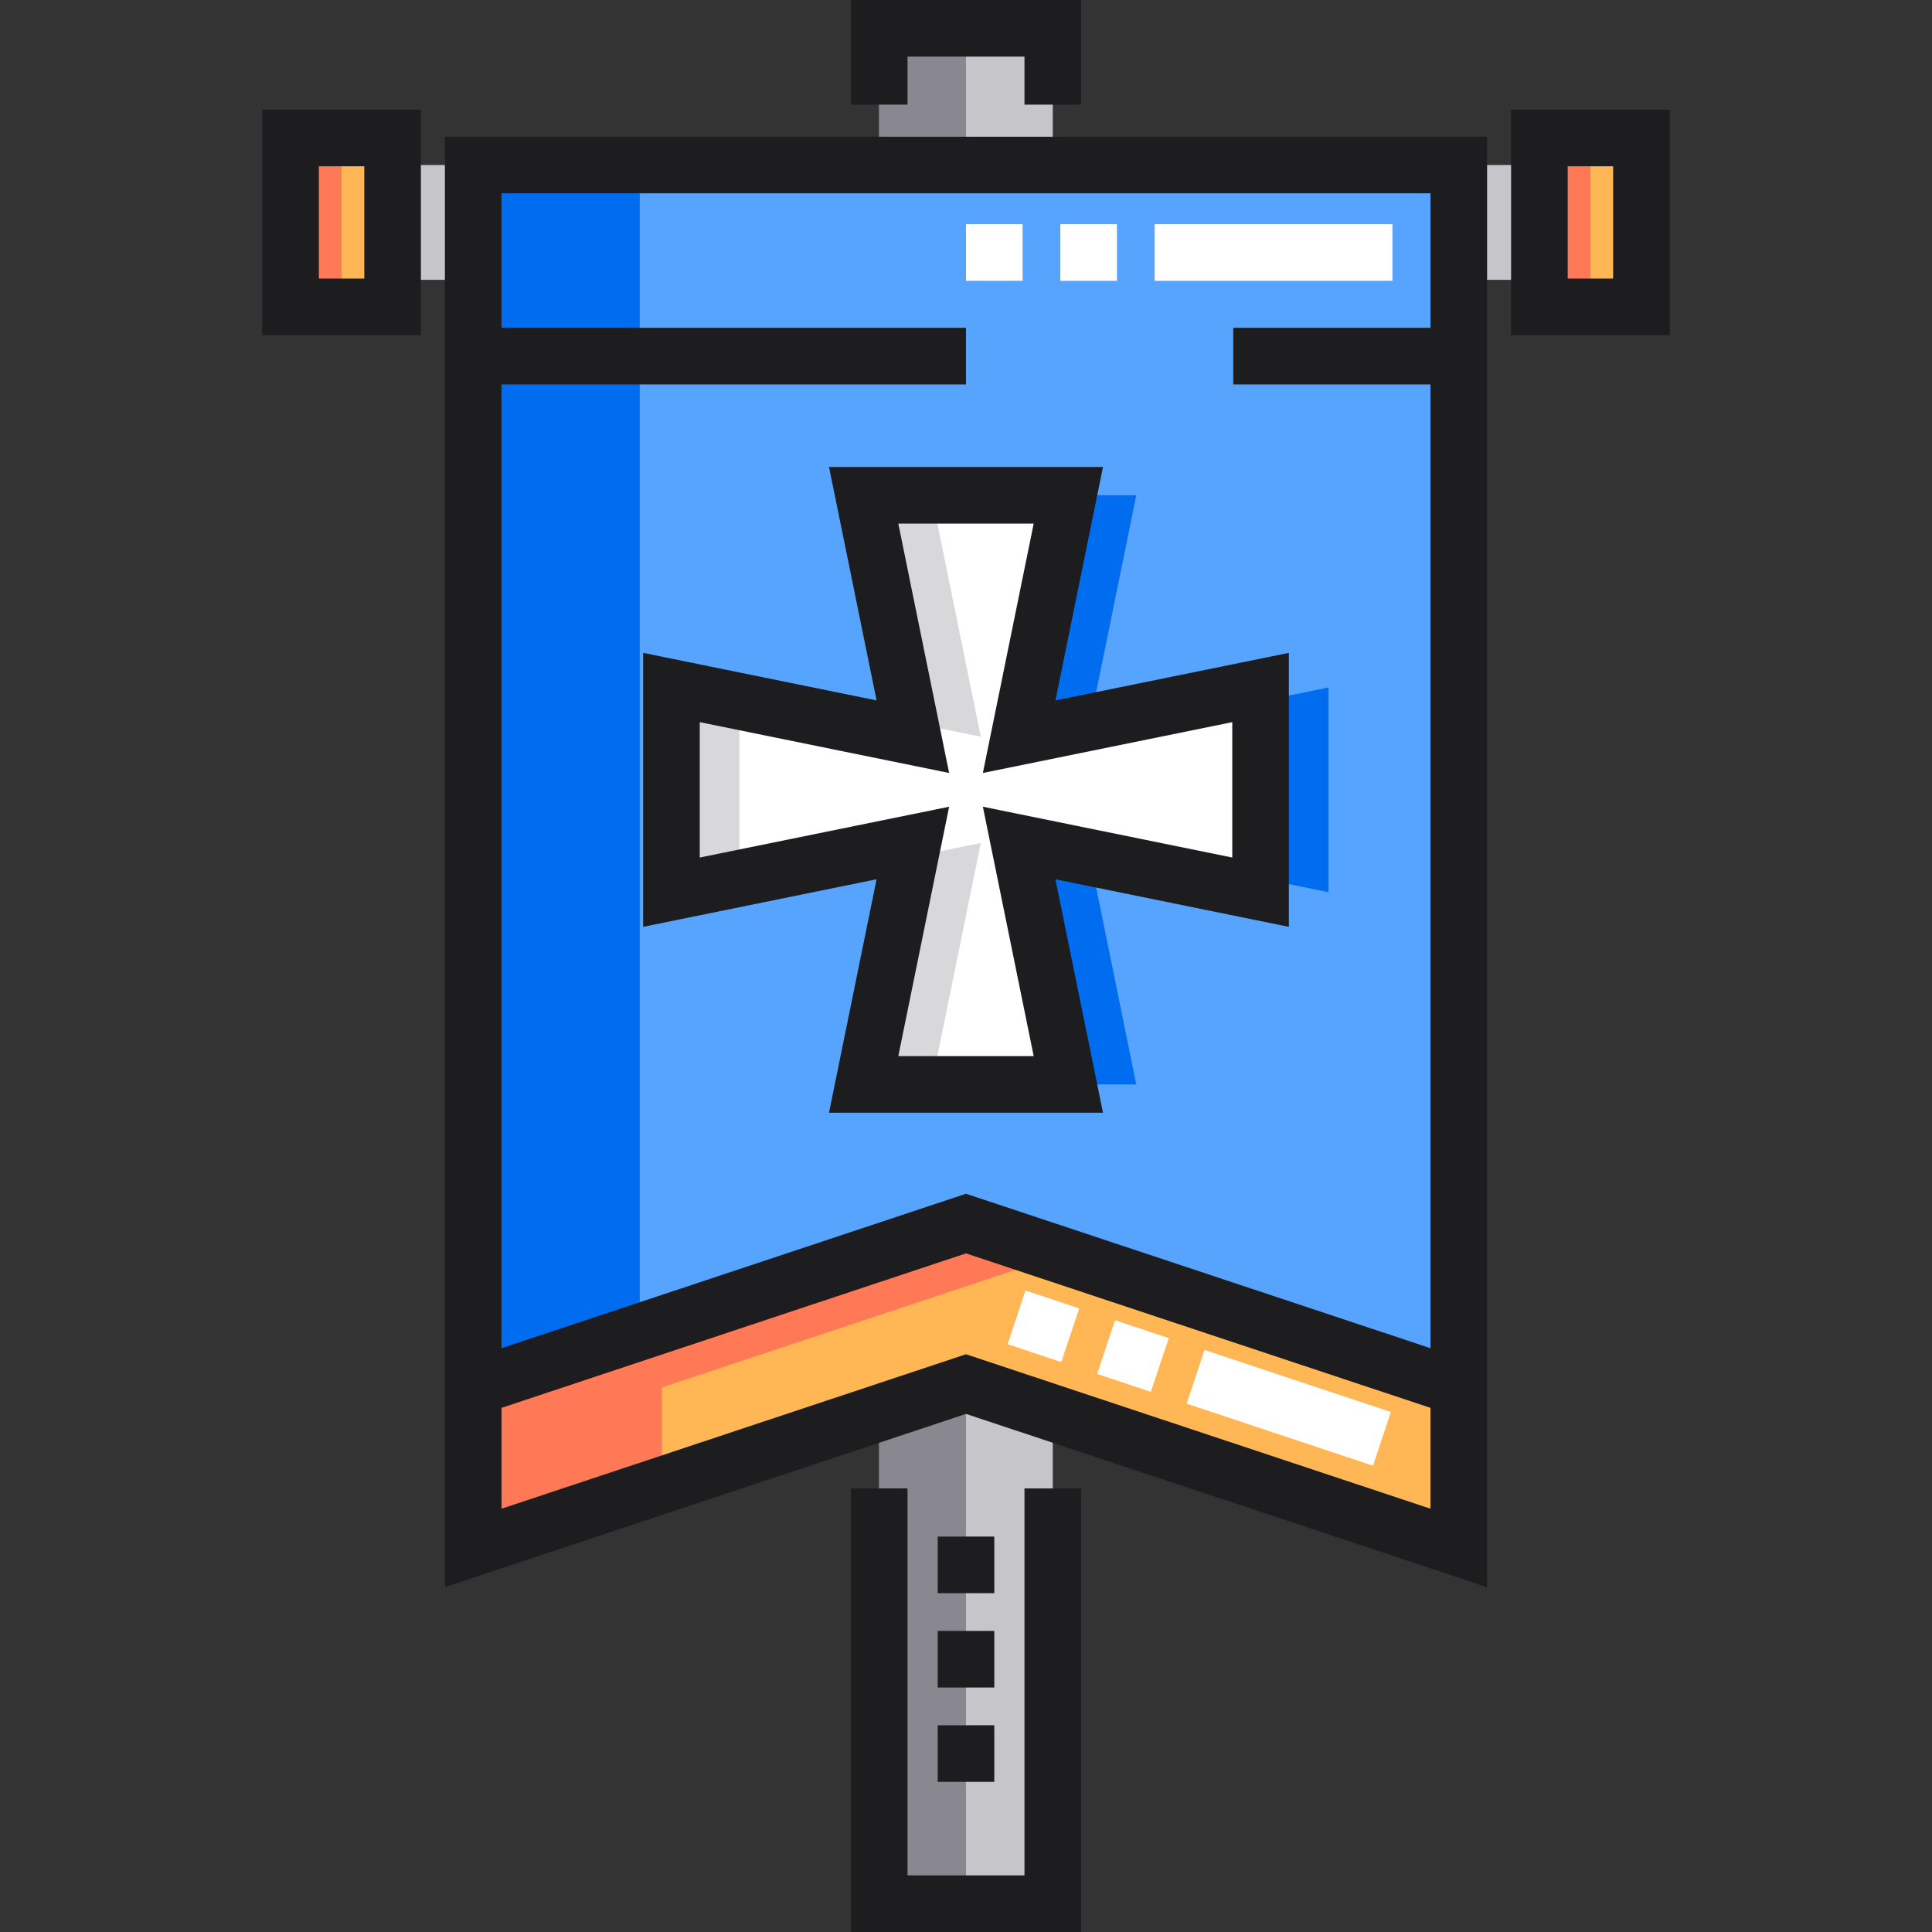 <?xml version="1.0" encoding="iso-8859-1"?>
<!-- Generator: Adobe Illustrator 19.0.0, SVG Export Plug-In . SVG Version: 6.00 Build 0)  -->
<svg version="1.1" id="Capa_1" xmlns="http://www.w3.org/2000/svg" xmlns:xlink="http://www.w3.org/1999/xlink" x="0px" y="0px"
	 viewBox="0 0 512 512" style="enable-background:new 0 0 512 512;" xml:space="preserve">
<rect x="0" y="0" width="512" height="512" fill="#333333" stroke="none"/>
<rect x="77" y="36.564" style="fill:#FFB655;" width="27.04" height="44.763"/>
<rect x="77" y="36.564" style="fill:#FF7956;" width="13.522" height="44.763"/>
<rect x="407.96" y="36.564" style="fill:#FFB655;" width="27.04" height="44.763"/>
<rect x="407.96" y="36.564" style="fill:#FF7956;" width="13.522" height="44.763"/>
<path style="fill:#C6C5CA;" d="M104.043,43.732v30.427h21.361V43.732H104.043z M386.596,43.732v30.427h21.361V43.732H386.596z"/>
<polygon style="fill:#57A4FF;" points="125.404,43.732 125.404,410.225 256,366.796 386.596,410.225 386.596,43.732 "/>
<g>
	<polygon style="fill:#006DF0;" points="352.061,182.196 288.085,195.232 301.121,131.256 246.879,131.256 259.915,195.231 
		195.939,182.196 195.939,236.438 259.915,223.402 246.879,287.378 301.121,287.378 288.084,223.401 352.061,236.438 	"/>
	<polygon style="fill:#006DF0;" points="169.546,43.732 125.404,43.732 125.404,410.225 169.546,395.546 	"/>
	<polygon style="fill:#006DF0;" points="300.142,366.796 278.071,374.136 386.596,410.225 386.596,395.546 	"/>
</g>
<polygon style="fill:#FFB655;" points="125.404,367.687 125.404,410.225 256,366.796 386.596,410.225 386.596,367.687 256,324.258 
	"/>
<polygon style="fill:#FF7956;" points="175.404,367.687 281,332.571 256,324.258 125.404,367.687 125.404,410.225 175.404,393.598 
	"/>
<polygon style="fill:#FFFFFF;" points="334.061,182.196 270.085,195.232 283.121,131.256 228.879,131.256 241.915,195.231 
	177.939,182.196 177.939,236.438 241.915,223.402 228.879,287.378 283.121,287.378 270.084,223.401 334.061,236.438 "/>
<g>
	<polygon style="fill:#D8D7DA;" points="259.915,195.231 246.879,131.256 228.879,131.256 241.135,191.405 	"/>
	<polygon style="fill:#D8D7DA;" points="195.939,185.863 177.939,182.196 177.939,236.438 195.939,232.771 	"/>
	<polygon style="fill:#D8D7DA;" points="241.136,227.229 228.879,287.378 246.879,287.378 259.915,223.402 	"/>
</g>
<g>
	<rect x="233" y="7.5" style="fill:#C6C5CA;" width="46" height="36.23"/>
	<polygon style="fill:#C6C5CA;" points="256,366.796 233,374.445 233,504.5 279,504.5 279,374.445 	"/>
</g>
<g>
	<rect x="233" y="7.5" style="fill:#898890;" width="22.996" height="36.23"/>
	<polygon style="fill:#898890;" points="244.498,366.796 233,374.445 233,504.5 255.996,504.5 255.996,374.445 	"/>
</g>
<g>
	<rect x="248.5" y="432.21" style="fill:#1D1D1F;" width="15" height="15"/>
	<rect x="248.5" y="457.21" style="fill:#1D1D1F;" width="15" height="15"/>
	<rect x="248.5" y="407.21" style="fill:#1D1D1F;" width="15" height="15"/>
	<path style="fill:#1D1D1F;" d="M69.5,88.827h42.043V29.063H69.5V88.827z M84.5,44.063h12.043v29.764H84.5V44.063z"/>
	<path style="fill:#1D1D1F;" d="M400.457,29.063v59.764H442.5V29.063H400.457z M427.5,73.827h-12.043V44.063H427.5V73.827z"/>
	<path style="fill:#1D1D1F;" d="M117.904,420.624L117.904,420.624L117.904,420.624L117.904,420.624L117.904,420.624L256,374.7
		l138.096,45.924V36.231H117.904V420.624z M379.096,399.827L256,358.892l-123.096,40.935v-26.73L256,332.162l123.096,40.935V399.827
		z M379.096,51.231v35.645h-52.269v15h52.269v255.412L256,316.354l-123.096,40.935V101.876h123.093v-15H132.904V51.231H379.096z"/>
	<path style="fill:#1D1D1F;" d="M292.304,123.756h-72.607l12.605,61.862l-61.863-12.605v72.608l61.864-12.605l-12.606,61.862h72.607
		l-12.606-61.863l61.863,12.606v-72.608l-61.862,12.606L292.304,123.756z M326.561,191.378v35.878l-66.09-13.468l13.468,66.09
		h-35.877l13.467-66.089l-66.089,13.467v-35.878l66.088,13.467l-13.466-66.089h35.877l-13.467,66.09L326.561,191.378z"/>
</g>
<g>
	<rect x="306" y="59.42" style="fill:#FFFFFF;" width="63.01" height="15"/>
	<rect x="281" y="59.42" style="fill:#FFFFFF;" width="15" height="15"/>
	<rect x="256" y="59.42" style="fill:#FFFFFF;" width="15" height="15"/>
	
		<rect x="268.904" y="344.13" transform="matrix(-0.949 -0.316 0.316 -0.949 427.707 772.522)" style="fill:#FFFFFF;" width="15" height="15"/>
	
		<rect x="315.405" y="365.765" transform="matrix(-0.949 -0.316 0.316 -0.949 547.599 835.207)" style="fill:#FFFFFF;" width="52.04" height="15"/>
	
		<rect x="292.631" y="352.023" transform="matrix(-0.949 -0.316 0.316 -0.949 471.459 795.393)" style="fill:#FFFFFF;" width="15" height="15"/>
</g>
<g>
	<polygon style="fill:#1D1D1F;" points="240.5,15 271.5,15 271.5,27.731 286.5,27.731 286.5,0 225.5,0 225.5,27.731 240.5,27.731 	
		"/>
	<polygon style="fill:#1D1D1F;" points="271.5,497 240.5,497 240.5,394.444 225.5,394.444 225.5,512 286.5,512 286.5,394.444 
		271.5,394.444 	"/>
</g>
<g>
</g>
<g>
</g>
<g>
</g>
<g>
</g>
<g>
</g>
<g>
</g>
<g>
</g>
<g>
</g>
<g>
</g>
<g>
</g>
<g>
</g>
<g>
</g>
<g>
</g>
<g>
</g>
<g>
</g>
</svg>
